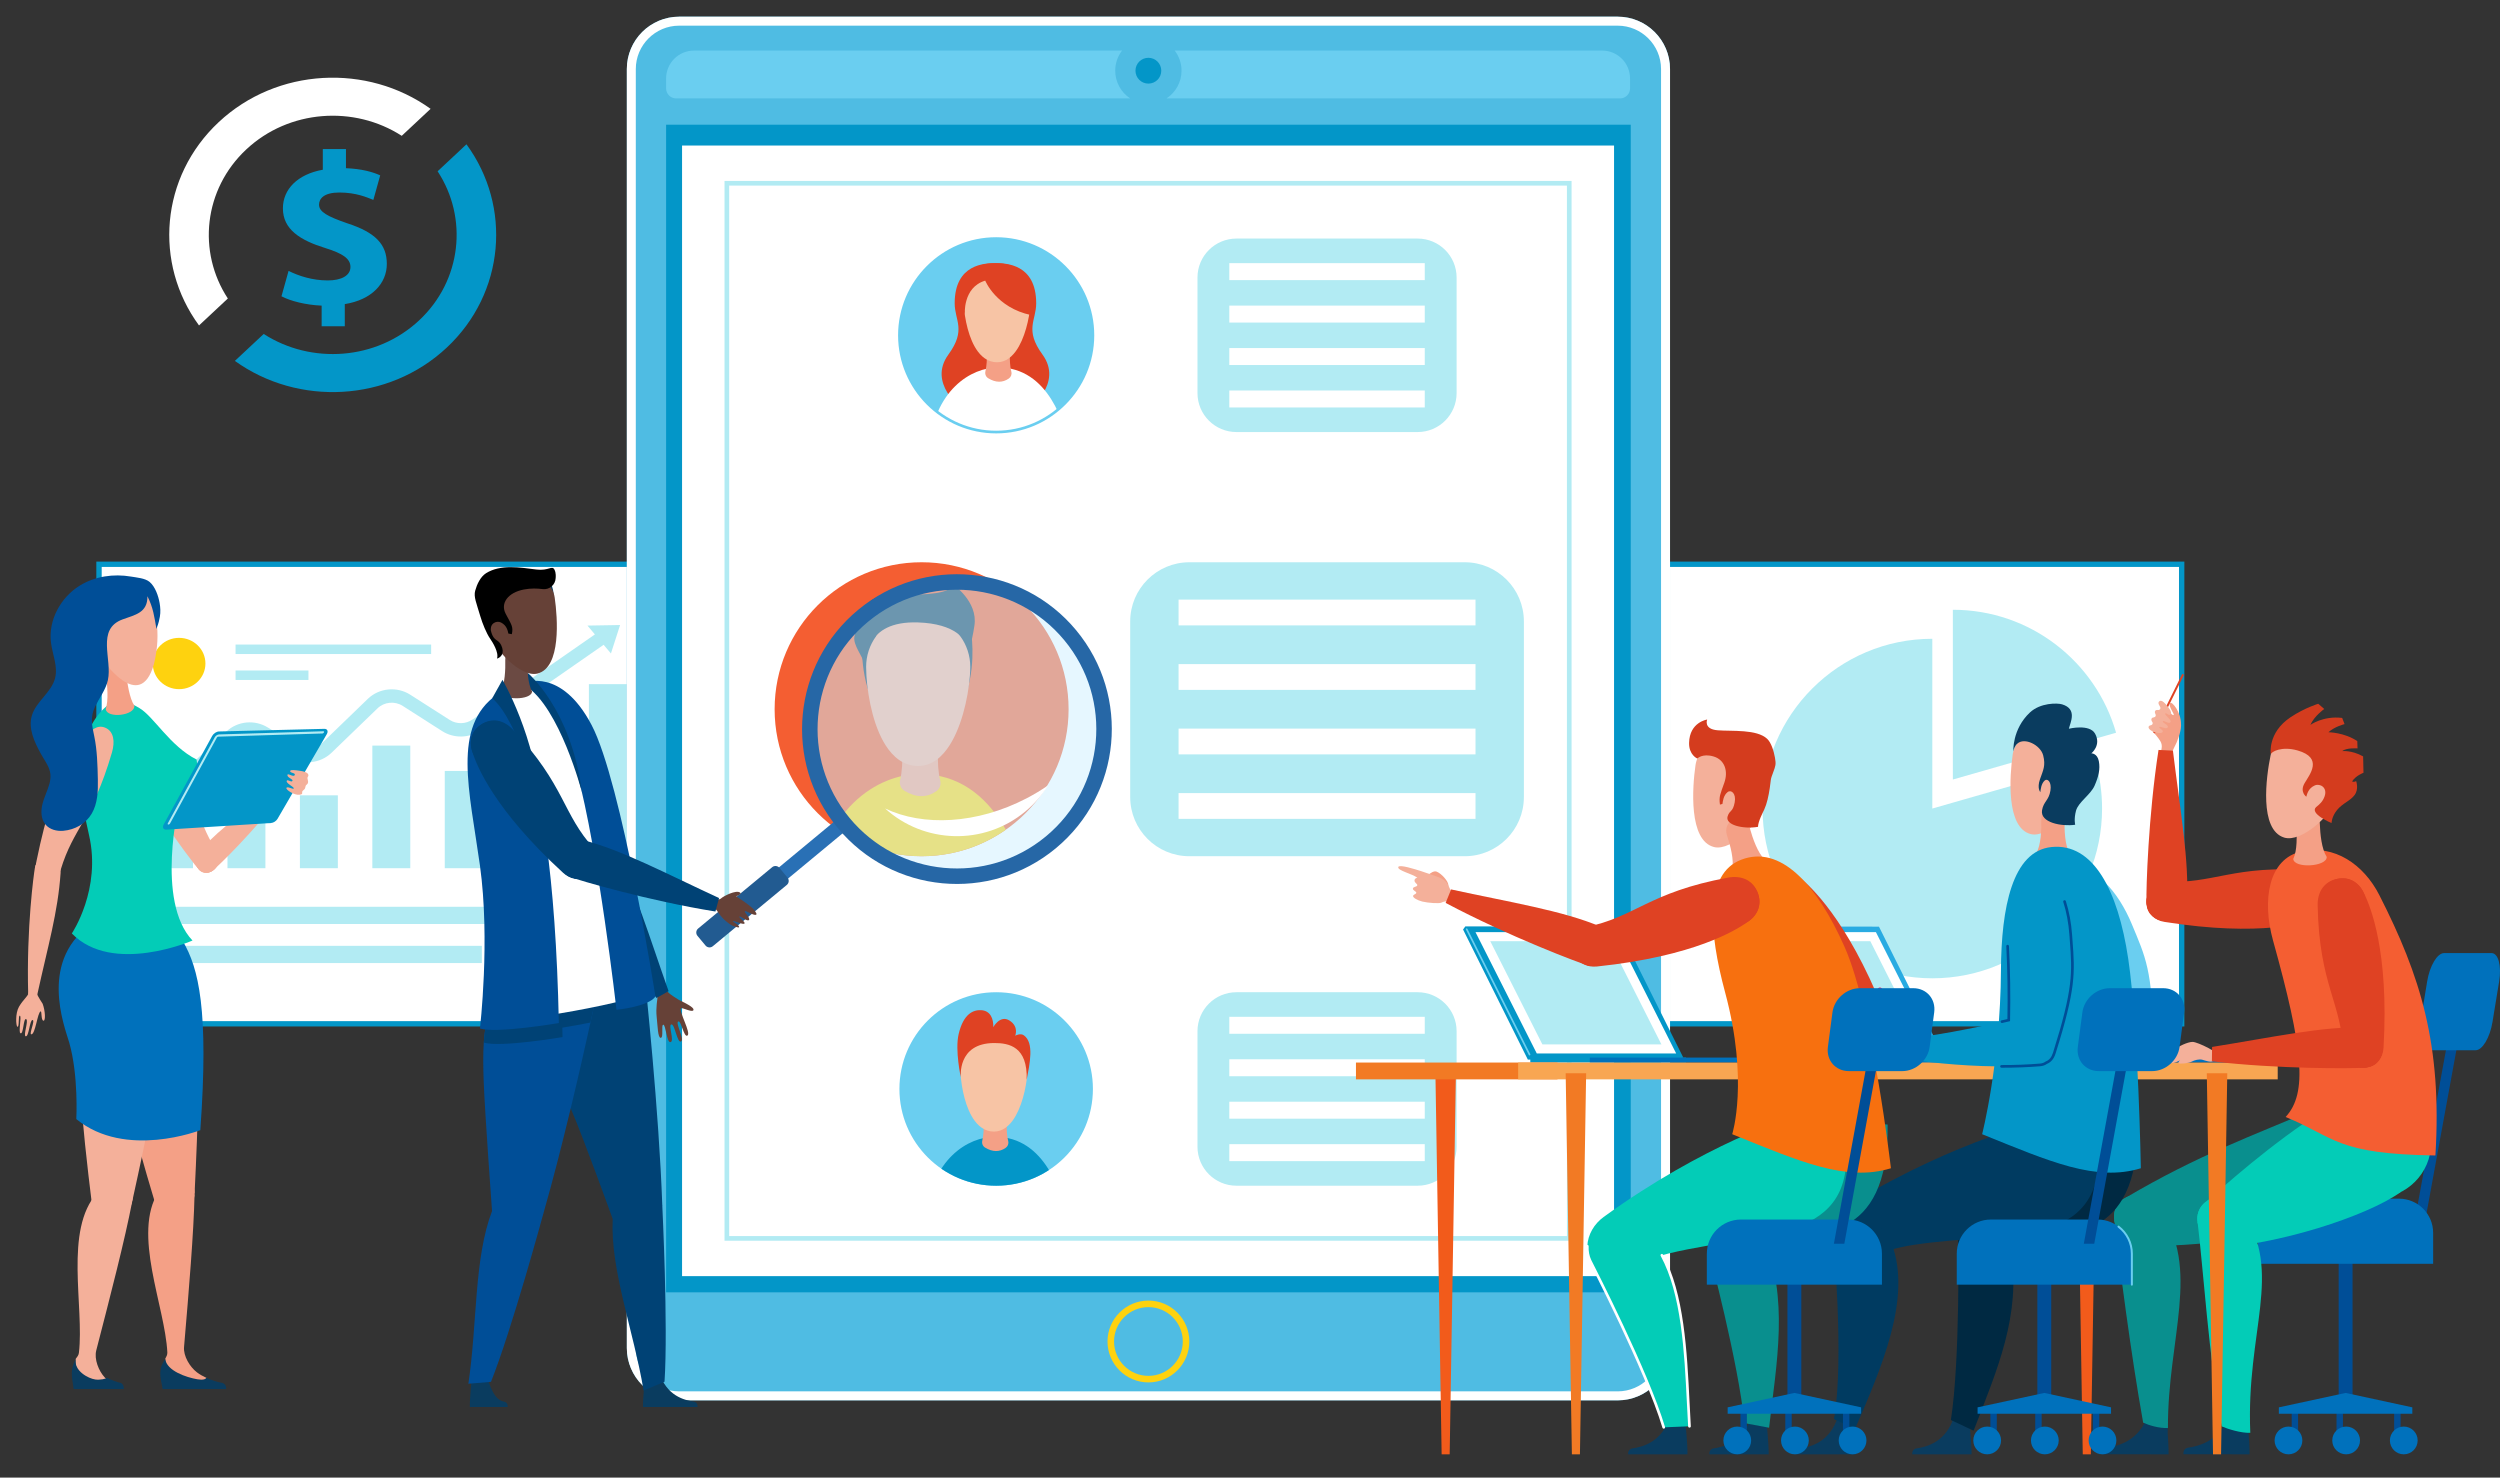 <?xml version="1.0" encoding="utf-8"?>
<!-- Generator: Adobe Illustrator 15.1.0, SVG Export Plug-In . SVG Version: 6.00 Build 0)  -->
<!DOCTYPE svg PUBLIC "-//W3C//DTD SVG 1.1//EN" "http://www.w3.org/Graphics/SVG/1.1/DTD/svg11.dtd">
<svg version="1.1" id="Layer_1" xmlns="http://www.w3.org/2000/svg" xmlns:xlink="http://www.w3.org/1999/xlink" x="0px" y="0px"
	 width="1290.956px" height="763px" viewBox="0 0 1290.956 763" enable-background="new 0 0 1290.956 763" xml:space="preserve">
<rect x="0" y="0" width="1290.956" height="763" fill="#333333" stroke="none"/>
<g>
	<g>
		<rect x="51.127" y="291.379" fill="#FFFFFF" width="1075.454" height="237.294"/>
		<path fill="#0396C8" d="M1127.969,530.061H49.739V289.992h1078.229V530.061z M52.515,527.285h1072.679V292.768H52.515V527.285z"/>
	</g>
	<g>
		<g>
			<rect x="80.063" y="430.425" fill="#B2EBF3" width="19.592" height="17.902"/>
			<rect x="117.465" y="401.629" fill="#B2EBF3" width="19.591" height="46.698"/>
			<rect x="154.866" y="410.692" fill="#B2EBF3" width="19.592" height="37.635"/>
			<rect x="192.269" y="385.013" fill="#B2EBF3" width="19.59" height="63.314"/>
			<rect x="229.669" y="398.104" fill="#B2EBF3" width="19.592" height="50.223"/>
			<rect x="267.071" y="375.949" fill="#B2EBF3" width="19.591" height="72.378"/>
			<rect x="304.095" y="353.282" fill="#B2EBF3" width="19.591" height="95.045"/>
		</g>
		<rect x="121.643" y="346.226" fill="#B2EBF3" width="37.64" height="4.896"/>
		<rect x="121.643" y="332.833" fill="#B2EBF3" width="100.989" height="4.896"/>
		<path fill="#B2EBF3" d="M320.208,322.752l-16.854,0.288l3.838,4.56l-63.196,43.94c-3.46,2.421-8.177,2.517-11.737,0.241
			l-20.43-13.059c-6.854-4.382-16.057-3.481-21.878,2.142l-23.692,22.884c-3.476,3.355-8.779,3.902-12.898,1.328l-14.967-9.357
			c-6.811-4.256-15.651-3.426-21.501,2.021L79.73,412.345l4.903,4.997l37.162-34.605c3.474-3.234,8.722-3.727,12.764-1.2
			l14.968,9.357c6.939,4.338,15.875,3.417,21.729-2.237l23.692-22.883c3.455-3.338,8.918-3.872,12.987-1.272l20.429,13.059
			c5.999,3.836,13.944,3.673,19.764-0.399l63.574-44.203l3.775,4.484L320.208,322.752z"/>
		<ellipse fill="#FED20F" cx="92.482" cy="342.625" rx="13.601" ry="13.249"/>
		<rect x="80.063" y="468.243" fill="#B2EBF3" width="243.622" height="8.889"/>
		<rect x="80.063" y="488.411" fill="#B2EBF3" width="168.748" height="8.889"/>
	</g>
	<g>
		<path fill="#B2EBF3" d="M1085.474,417.517c0,48.408-39.255,87.663-87.662,87.663c-48.408,0-87.663-39.255-87.663-87.663
			c0-48.407,39.255-87.663,87.663-87.663v87.663l84.278-24.177C1084.3,401.019,1085.474,409.137,1085.474,417.517z"/>
		<path fill="#B2EBF3" d="M1092.704,378.358l-84.279,24.177v-87.662C1048.435,314.873,1082.202,341.697,1092.704,378.358z"/>
	</g>
</g>
<g>
	<g>
		<g>
			<path fill="#4FBCE3" d="M835.325,723.113h-484.6c-14.935,0-27.042-12.107-27.042-27.042V35.662
				c0-14.936,12.107-27.043,27.042-27.043h484.6c14.936,0,27.043,12.107,27.043,27.043v660.409
				C862.368,711.006,850.261,723.113,835.325,723.113z"/>
			<path fill="#FFFFFF" d="M835.322,8.617H350.722c-14.934,0-27.039,12.105-27.039,27.051v660.404
				c0,14.933,12.105,27.039,27.039,27.039h484.601c14.933,0,27.051-12.106,27.051-27.039V35.668
				C862.373,20.723,850.255,8.617,835.322,8.617z M857.739,696.072c0,12.36-10.056,22.404-22.417,22.404H350.722
				c-12.35,0-22.405-10.044-22.405-22.404V35.668c0-12.361,10.056-22.417,22.405-22.417h484.601
				c12.361,0,22.417,10.056,22.417,22.417V696.072z"/>
			<path fill="#FED20F" d="M593.025,713.853c-11.649,0-21.127-9.478-21.127-21.127c0-11.648,9.478-21.127,21.127-21.127
				s21.128,9.479,21.128,21.127C614.153,704.375,604.675,713.853,593.025,713.853z M593.025,674.979
				c-9.785,0-17.746,7.962-17.746,17.746c0,9.785,7.961,17.747,17.746,17.747c9.786,0,17.747-7.962,17.747-17.747
				C610.772,682.941,602.812,674.979,593.025,674.979z"/>
			<g>
				<circle fill="#0396C8" cx="593" cy="36.508" r="6.665"/>
				<path fill="#6ACEF0" d="M841.726,40.533v5.121c0,2.85-2.317,5.166-5.167,5.166H602.38c4.658-3.059,7.739-8.329,7.739-14.318
					c0-3.904-1.321-7.507-3.533-10.392h220.716C835.272,26.11,841.726,32.562,841.726,40.533z"/>
				<path fill="#6ACEF0" d="M583.613,50.82h-234.47c-2.861,0-5.178-2.316-5.178-5.166v-5.121c0-7.971,6.452-14.423,14.423-14.423
					h221.03c-2.225,2.885-3.533,6.487-3.533,10.392C575.886,42.491,578.956,47.762,583.613,50.82z"/>
			</g>
		</g>
		<rect x="343.966" y="64.395" fill="#0396C8" width="498.12" height="602.944"/>
	</g>
	<g>
		<g>
			<rect x="350.866" y="73.804" fill="#FFFFFF" width="483.938" height="586.517"/>
			<path fill="#0396C8" d="M836.143,661.658H349.529V72.467h486.613V661.658z M352.204,658.982h481.263V75.141H352.204V658.982z"/>
		</g>
		<g>
			<rect x="375.336" y="94.648" fill="#FFFFFF" width="434.999" height="544.827"/>
			<path fill="#B2EBF3" d="M811.537,640.678H374.134V93.447h437.403V640.678z M376.538,638.273h432.595V95.852H376.538V638.273z"/>
		</g>
	</g>
	<path fill="#B2EBF3" d="M756.34,442.138H614.183c-16.883,0-30.569-13.687-30.569-30.569v-90.662
		c0-16.883,13.687-30.568,30.569-30.568H756.34c16.883,0,30.569,13.686,30.569,30.568v90.662
		C786.909,428.451,773.223,442.138,756.34,442.138z"/>
	<g>
		<rect x="608.592" y="309.625" fill="#FFFFFF" width="153.339" height="13.312"/>
		<rect x="608.592" y="342.93" fill="#FFFFFF" width="153.339" height="13.312"/>
		<rect x="608.592" y="376.234" fill="#FFFFFF" width="153.339" height="13.311"/>
		<rect x="608.592" y="409.539" fill="#FFFFFF" width="153.339" height="13.311"/>
	</g>
	<g>
		<defs>
			<circle id="SVGID_1_" cx="475.903" cy="366.238" r="75.9"/>
		</defs>
		<use xlink:href="#SVGID_1_"  overflow="visible" fill="#F45E32"/>
		<clipPath id="SVGID_2_">
			<use xlink:href="#SVGID_1_"  overflow="visible"/>
		</clipPath>
		<g clip-path="url(#SVGID_2_)">
			<path fill="#FED20F" d="M532.347,465.621H419.46c4.072-48.162,34.094-65.932,55.554-65.932
				C515.357,399.689,528.501,445.351,532.347,465.621z"/>
			<path fill="#F4A086" d="M485.55,403.237c-2.404-9.783-0.52-20.331-0.52-20.331H465.22c0,0,1.838,10.294-0.434,19.975
				c-0.5,2.129,0.411,4.345,2.281,5.477c6.039,3.653,11.493,3.62,16.414,0.219C485.202,407.386,486.049,405.271,485.55,403.237z"/>
			<path fill="#0A3C5F" d="M501.333,325.844c0,0,2.869,14.701-1.978,31.087s-4.571-29.471-4.571-29.471L501.333,325.844z"/>
			<path fill="#0A3C5F" d="M445.993,324.107c0,0-2.869,14.701,1.979,31.087c4.847,16.386,4.57-29.471,4.57-29.471L445.993,324.107z"
				/>
			<path fill="#F4B09A" d="M458.754,386.952c1.095,1.465,2.284,2.79,3.573,3.936c1.309,1.164,2.72,2.144,4.241,2.899
				c1.528,0.76,3.167,1.293,4.923,1.562c0.854,0.131,1.736,0.198,2.647,0.198c0.878,0,1.731-0.072,2.562-0.211
				c1.651-0.276,3.206-0.818,4.668-1.585c1.461-0.767,2.828-1.759,4.107-2.935c1.278-1.177,2.467-2.538,3.57-4.044
				c1.811-2.471,3.39-5.331,4.755-8.401c1.375-3.093,2.533-6.399,3.491-9.738c0.977-3.404,1.746-6.842,2.326-10.12
				c0.607-3.437,1.008-6.698,1.22-9.563c0.126-1.685,0.186-3.232,0.186-4.6c0-1.422-0.11-2.819-0.323-4.182
				c-0.449-2.875-1.354-5.6-2.638-8.096s-2.946-4.766-4.913-6.732c-1.393-1.393-2.937-2.633-4.605-3.693
				c-1.67-1.062-3.465-1.944-5.356-2.62c-1.892-0.677-3.882-1.146-5.943-1.384c-1.019-0.117-2.056-0.178-3.105-0.178
				c-1.058,0-2.101,0.062-3.127,0.181c-2.056,0.237-4.04,0.708-5.927,1.383c-1.894,0.677-3.688,1.56-5.358,2.622
				c-1.667,1.061-3.208,2.299-4.599,3.689c-1.971,1.971-3.638,4.248-4.923,6.752s-2.188,5.236-2.634,8.119
				c-0.209,1.35-0.316,2.731-0.316,4.139c0,1.385,0.049,2.957,0.157,4.668c0.182,2.881,0.526,6.158,1.073,9.609
				c0.522,3.295,1.228,6.749,2.148,10.166c0.904,3.352,2.016,6.669,3.365,9.766C455.339,381.633,456.914,384.491,458.754,386.952z"
				/>
			<path fill="#0A3C5F" d="M491.835,301.583c0.756,4.897-16.02,5.909-23.73,5.208c-2.061-0.189-4.287-0.26-6.494-0.123
				c-0.941,0.039-1.884,0.121-2.798,0.257c-3.165,0.424-6.104,1.291-8.269,2.802c-1.244,0.869-3.196,2.81-3.915,3.985
				c-3.142,5.14-4.712,11.104-5.43,15.054c-0.798,4.361,4.429,10.344,5.051,13.862c1.622-1.673-0.127-22.112,27.713-21.22
				c19.704,0.633,25.06,9.167,25.906,13.342c1.681-1.32,2.679-7.739,3.292-11.659C505.154,310.457,491.835,301.583,491.835,301.583z
				"/>
		</g>
	</g>
	<g>
		<path fill="#B2EBF3" d="M732.045,612.283h-93.567c-11.112,0-20.12-9.008-20.12-20.12V532.49c0-11.112,9.008-20.12,20.12-20.12
			h93.567c11.111,0,20.12,9.008,20.12,20.12v59.673C752.165,603.275,743.156,612.283,732.045,612.283z"/>
		<g>
			<rect x="634.798" y="525.065" fill="#FFFFFF" width="100.926" height="8.761"/>
			<rect x="634.798" y="546.985" fill="#FFFFFF" width="100.926" height="8.762"/>
			<rect x="634.798" y="568.906" fill="#FFFFFF" width="100.926" height="8.761"/>
			<rect x="634.798" y="590.827" fill="#FFFFFF" width="100.926" height="8.761"/>
		</g>
	</g>
	<g>
		<defs>
			<circle id="SVGID_3_" cx="514.403" cy="562.326" r="49.957"/>
		</defs>
		<use xlink:href="#SVGID_3_"  overflow="visible" fill="#6ACEF0"/>
		<clipPath id="SVGID_4_">
			<use xlink:href="#SVGID_3_"  overflow="visible"/>
		</clipPath>
		<g clip-path="url(#SVGID_4_)">
			<path fill="#0396C8" d="M550.858,629.593h-72.911c2.629-31.107,22.02-42.585,35.881-42.585
				C539.886,587.008,548.374,616.5,550.858,629.593z"/>
			<path fill="#F4A086" d="M520.633,589.3c-1.552-6.319-0.335-13.132-0.335-13.132h-12.795c0,0,1.188,6.648-0.281,12.901
				c-0.322,1.375,0.266,2.806,1.475,3.537c3.9,2.36,7.423,2.338,10.601,0.141C520.409,591.979,520.956,590.612,520.633,589.3z"/>
			<path fill="#F7C4A5" d="M503.326,578.781c0.707,0.946,1.476,1.802,2.308,2.542c0.846,0.751,1.757,1.384,2.74,1.872
				c0.986,0.491,2.045,0.836,3.179,1.009c0.552,0.084,1.122,0.128,1.71,0.128c0.568,0,1.119-0.047,1.654-0.136
				c1.066-0.179,2.071-0.528,3.016-1.024c0.943-0.495,1.826-1.136,2.652-1.896s1.594-1.639,2.307-2.611
				c1.169-1.597,2.189-3.443,3.07-5.427c0.889-1.997,1.637-4.133,2.256-6.29c0.631-2.198,1.127-4.418,1.502-6.536
				c0.393-2.219,0.65-4.326,0.788-6.177c0.081-1.088,0.12-2.088,0.12-2.971c0-0.919-0.072-1.821-0.209-2.701
				c-0.29-1.857-0.875-3.616-1.703-5.229c-0.83-1.613-1.904-3.079-3.174-4.349c-0.899-0.899-1.896-1.7-2.975-2.386
				s-2.238-1.256-3.46-1.692s-2.507-0.74-3.839-0.894c-0.658-0.075-1.327-0.114-2.006-0.114c-0.683,0-1.357,0.039-2.02,0.116
				c-1.327,0.153-2.609,0.457-3.828,0.893c-1.223,0.438-2.383,1.008-3.461,1.694c-1.076,0.685-2.072,1.484-2.97,2.383
				c-1.273,1.273-2.35,2.743-3.18,4.36c-0.83,1.618-1.413,3.383-1.702,5.245c-0.135,0.871-0.204,1.764-0.204,2.673
				c0,0.895,0.032,1.909,0.103,3.015c0.117,1.861,0.34,3.978,0.693,6.207c0.337,2.128,0.793,4.358,1.387,6.565
				c0.584,2.165,1.303,4.308,2.174,6.308C501.12,575.346,502.138,577.191,503.326,578.781z"/>
			<path fill="#DF4223" d="M530.155,557.603c1.592-8.434,3.969-19.005-1.406-22.955c-1.845-1.356-4.53,0.188-4.53,0.188
				s2.055-4.622-2.863-7.809c-4.927-3.18-8.448,3.391-8.448,3.391c0.16-4.267-1.409-8.534-6.32-8.784
				c-3.971-0.203-9.121,1.833-11.572,12.396c-1.951,8.405,1.158,22.389,1.158,22.389s-2.158-17.811,17.307-17.811
				C521.097,538.606,530.714,540.474,530.155,557.603z"/>
		</g>
	</g>
	<g>
		<path fill="#B2EBF3" d="M732.045,223.104h-93.567c-11.112,0-20.12-9.008-20.12-20.119v-59.674c0-11.111,9.008-20.119,20.12-20.119
			h93.567c11.111,0,20.12,9.008,20.12,20.119v59.674C752.165,214.096,743.156,223.104,732.045,223.104z"/>
		<g>
			<rect x="634.798" y="135.887" fill="#FFFFFF" width="100.926" height="8.76"/>
			<rect x="634.798" y="157.807" fill="#FFFFFF" width="100.926" height="8.762"/>
			<rect x="634.798" y="179.727" fill="#FFFFFF" width="100.926" height="8.762"/>
			<rect x="634.798" y="201.648" fill="#FFFFFF" width="100.926" height="8.76"/>
		</g>
	</g>
	<g>
		<defs>
			<circle id="SVGID_5_" cx="514.403" cy="173.147" r="49.957"/>
		</defs>
		<use xlink:href="#SVGID_5_"  overflow="visible" fill="#6ACEF0"/>
		<clipPath id="SVGID_6_">
			<use xlink:href="#SVGID_5_"  overflow="visible"/>
		</clipPath>
		<g clip-path="url(#SVGID_6_)">
			<path fill="#DF4223" d="M496.681,211.027c0,0-17.794-13.074-6.938-27.951c9.367-12.836,3.237-17.52,3.237-26.452
				c0-20.438,15.742-20.729,21.047-20.729c5.306,0,21.047,0.29,21.047,20.729c0,8.933-6.129,13.616,3.238,26.452
				c10.855,14.877-6.938,27.951-6.938,27.951H496.681z"/>
			<path fill="#FFFFFF" d="M552.478,232.32h-72.912c2.63-31.107,22.021-42.586,35.882-42.586
				C541.505,189.734,549.993,219.228,552.478,232.32z"/>
			<path fill="#F4A086" d="M522.252,192.027c-1.552-6.319-0.335-13.132-0.335-13.132h-12.795c0,0,1.187,6.648-0.281,12.901
				c-0.322,1.375,0.266,2.806,1.474,3.537c3.9,2.359,7.423,2.338,10.602,0.141C522.028,194.706,522.574,193.34,522.252,192.027z"/>
			<path fill="#F7C4A5" d="M504.944,181.508c0.708,0.947,1.476,1.803,2.309,2.543c0.845,0.752,1.757,1.385,2.739,1.873
				c0.987,0.49,2.046,0.834,3.18,1.008c0.552,0.084,1.122,0.128,1.71,0.128c0.567,0,1.119-0.046,1.654-0.136
				c1.066-0.179,2.07-0.529,3.015-1.023c0.944-0.496,1.827-1.137,2.653-1.896s1.594-1.639,2.307-2.611
				c1.169-1.596,2.189-3.443,3.07-5.427c0.889-1.997,1.637-4.133,2.256-6.29c0.631-2.198,1.127-4.418,1.502-6.536
				c0.393-2.22,0.65-4.325,0.788-6.177c0.081-1.088,0.12-2.088,0.12-2.971c0-0.919-0.072-1.821-0.209-2.701
				c-0.291-1.857-0.875-3.616-1.704-5.229c-0.829-1.613-1.903-3.078-3.173-4.349c-0.9-0.899-1.897-1.7-2.976-2.386
				s-2.237-1.256-3.459-1.692s-2.508-0.74-3.839-0.894c-0.658-0.076-1.327-0.114-2.006-0.114c-0.684,0-1.357,0.04-2.02,0.116
				c-1.328,0.154-2.609,0.457-3.828,0.893c-1.223,0.438-2.383,1.008-3.461,1.694c-1.076,0.685-2.072,1.485-2.97,2.383
				c-1.273,1.273-2.35,2.743-3.18,4.36c-0.831,1.617-1.414,3.383-1.702,5.245c-0.135,0.871-0.204,1.765-0.204,2.673
				c0,0.895,0.032,1.91,0.103,3.016c0.117,1.86,0.34,3.977,0.693,6.205c0.336,2.129,0.792,4.359,1.387,6.566
				c0.584,2.166,1.303,4.308,2.174,6.309C502.739,178.073,503.757,179.919,504.944,181.508z"/>
			<path fill="#DF4223" d="M508.754,144.916c0,0,5.62,13.992,23.775,17.809c0,0,6.013-26.829-18.503-26.829
				s-15.811,26.689-15.811,26.689S497.005,148.385,508.754,144.916z"/>
		</g>
	</g>
	<g>
		<path fill="#6ACEF0" d="M514.403,223.798c-27.93,0-50.65-22.722-50.65-50.65s22.721-50.65,50.65-50.65
			c27.928,0,50.65,22.722,50.65,50.65S542.331,223.798,514.403,223.798z M514.403,123.885c-27.164,0-49.264,22.1-49.264,49.263
			s22.1,49.263,49.264,49.263c27.163,0,49.262-22.1,49.262-49.263S541.566,123.885,514.403,123.885z"/>
	</g>
</g>
<path fill="#0396C8" d="M240.869,74.515c23.494,32.054,19.958,76.808-10.187,105.004s-76.746,30.339-109.395,6.849l14.882-13.92
	c24.581,15.851,58.237,13.59,80.267-7.016c22.045-20.619,25.328-52.912,9.536-76.983L240.869,74.515z"/>
<path fill="#FFFFFF" d="M222.349,56.202l-14.896,13.934c-24.581-15.851-58.237-13.591-80.282,7.028
	c-22.029,20.606-25.313,52.899-9.521,76.971l-14.881,13.92c-23.51-32.04-19.987-76.781,10.156-104.977
	C143.069,34.882,189.687,32.726,222.349,56.202z"/>
<path fill="#0396C8" d="M166.087,168.468v-10.65c-8.172-0.336-16.1-2.354-20.733-4.82l3.659-13.118
	c5.122,2.58,12.317,4.934,20.245,4.934c6.951,0,11.708-2.466,11.708-6.951c0-4.26-3.902-6.95-12.928-9.753
	c-13.05-4.036-21.953-9.642-21.953-20.517c0-9.865,7.562-17.602,20.611-19.956v-10.65h11.952v9.866
	c8.171,0.336,13.659,1.906,17.683,3.699l-3.535,12.668c-3.172-1.232-8.781-3.811-17.562-3.811c-7.928,0-10.488,3.139-10.488,6.277
	c0,3.7,4.268,6.054,14.635,9.642c14.513,4.709,20.367,10.875,20.367,20.965c0,9.978-7.684,18.498-21.709,20.741v11.435H166.087z"/>
<g>
	<g>
		<path fill="#0071BC" d="M801.857,513.563c1.523,3.896,5.429,6.851,8.723,6.599c3.294-0.251,4.729-3.613,3.206-7.509
			s-5.429-6.85-8.723-6.599C801.77,506.307,800.334,509.668,801.857,513.563z"/>
		<polygon fill="#0396C8" points="835.47,478.503 756.676,478.372 755.497,479.981 788.95,547.147 867.744,547.278 869.124,545.916 
					"/>
		<rect x="790.224" y="546.116" fill="#0396C8" width="80.396" height="2.565"/>
		<polygon fill="#FFFFFF" points="833.907,481.341 761.921,481.341 793.562,543.986 865.548,543.986 		"/>
		<polygon fill="#B2EBF3" points="796.45,539.292 769.553,486.035 831.019,486.035 857.916,539.292 		"/>
		<g>
			<path fill="#6ACEF0" d="M789.834,545.014c-0.161,0-0.316-0.089-0.394-0.243l-32.472-64.748c-0.108-0.217-0.021-0.481,0.196-0.591
				c0.218-0.107,0.482-0.022,0.591,0.196l32.472,64.748c0.108,0.217,0.021,0.481-0.196,0.591
				C789.968,544.998,789.9,545.014,789.834,545.014z"/>
		</g>
		<rect x="820.937" y="546.116" fill="#0071BC" width="80.846" height="2.565"/>
	</g>
	<g>
		<path fill="#0071BC" d="M936.642,513.563c1.523,3.896,5.429,6.851,8.723,6.599c3.294-0.251,4.729-3.613,3.206-7.509
			s-5.428-6.85-8.722-6.599C936.555,506.307,935.119,509.668,936.642,513.563z"/>
		<polygon fill="#29ABE2" points="970.255,478.503 891.46,478.372 890.281,479.981 923.734,547.147 1002.528,547.278 
			1003.908,545.916 		"/>
		<rect x="925.009" y="546.116" fill="#6ACEF0" width="80.396" height="2.565"/>
		<polygon fill="#FFFFFF" points="968.691,481.341 896.705,481.341 928.346,543.986 1000.332,543.986 		"/>
		<polygon fill="#B2EBF3" points="931.234,539.292 904.337,486.035 965.804,486.035 992.7,539.292 		"/>
		<g>
			<path fill="#6ACEF0" d="M924.618,545.014c-0.161,0-0.316-0.089-0.394-0.243l-32.472-64.748c-0.108-0.217-0.021-0.481,0.196-0.591
				c0.217-0.107,0.482-0.022,0.591,0.196l32.472,64.748c0.108,0.217,0.021,0.481-0.196,0.591
				C924.752,544.998,924.685,545.014,924.618,545.014z"/>
		</g>
		<rect x="955.722" y="546.116" fill="#0071BC" width="80.845" height="2.565"/>
	</g>
	<g>
		<g>
			<rect x="1074.907" y="545.648" fill="#0071BC" width="95.586" height="3.033"/>
		</g>
		<g>
			
				<rect x="1017.13" y="497.643" transform="matrix(-0.221 -0.975 0.975 -0.221 812.896 1647.944)" fill="#0071BC" width="95.585" height="3.034"/>
		</g>
	</g>
	<g>
		<polygon fill="#F25B1B" points="1079.657,750.987 1075.501,750.987 1072.291,554.206 1082.867,554.206 		"/>
		<polygon fill="#F25B1B" points="748.589,750.987 744.434,750.987 741.224,554.206 751.8,554.206 		"/>
		<rect x="700.193" y="548.682" fill="#F27A24" width="104.061" height="8.682"/>
		<rect x="783.949" y="548.682" fill="#F8A652" width="392.22" height="8.682"/>
	</g>
</g>
<g>
	<g>
		<rect x="1207.64" y="629.167" fill="#004E97" width="7.167" height="92.876"/>
		<polygon fill="#004E97" points="1246.724,631.474 1252.108,631.474 1271.074,527.841 1265.688,527.841 		"/>
		<rect x="1236.309" y="727.556" fill="#004E97" width="3.308" height="14.61"/>
		<circle fill="#0071BC" cx="1241.271" cy="743.82" r="7.167"/>
		<rect x="1206.536" y="727.556" fill="#004E97" width="3.309" height="14.61"/>
		<circle fill="#0071BC" cx="1211.499" cy="743.82" r="7.167"/>
		<rect x="1183.381" y="727.556" fill="#004E97" width="3.308" height="14.61"/>
		<circle fill="#0071BC" cx="1181.727" cy="743.82" r="7.167"/>
		<polygon fill="#0071BC" points="1176.765,726.729 1211.223,719.286 1245.682,726.729 1245.682,730.037 1176.765,730.037 		"/>
		<path fill="#0071BC" d="M1183.656,618.966h55.134c9.743,0,17.643,7.898,17.643,17.643v15.988h-90.419v-15.988
			C1166.014,626.864,1173.913,618.966,1183.656,618.966z"/>
		<path fill="#0071BC" d="M1253.829,542.33h24.545c3.485,0,7.384-6.541,8.707-14.61l3.434-20.95
			c1.323-8.069-0.431-14.61-3.917-14.61h-24.545c-3.486,0-7.385,6.541-8.708,14.61l-3.434,20.95
			C1248.589,535.789,1250.343,542.33,1253.829,542.33z"/>
	</g>
	<g>
		<g>
			<path fill="#0A3C5F" d="M1119.814,750.987l-34.124-0.047l0.001-0.656c0.002-1.353,0.97-2.511,2.283-2.712
				c5.005-0.756,13.574-2.686,19.016-11.911c0.174-0.3,0.357-0.618,0.522-0.937c1.171-1.679,3.114-2.787,5.316-2.784
				c3.216,0.005,5.879,2.375,6.338,5.466c0.02,0.339,0.048,0.696,0.076,1.053C1119.556,742.758,1119.896,748.235,1119.814,750.987z"
				/>
			<path fill="#0A3C5F" d="M1119.243,738.373v0.086c-0.054,3.517-2.916,6.333-6.432,6.328c-3.555-0.005-6.43-2.878-6.424-6.433
				c0.001-0.956,0.215-1.873,0.603-2.693c0.174-0.3,0.357-0.618,0.522-0.937c1.171-1.679,3.114-2.787,5.316-2.784
				c3.216,0.005,5.879,2.375,6.338,5.466C1119.215,737.726,1119.243,738.044,1119.243,738.373z"/>
		</g>
		<g>
			<path fill="#0A3C5F" d="M1161.619,750.987l-34.125-0.047l0.001-0.656c0.002-1.353,0.97-2.511,2.283-2.712
				c5.005-0.756,13.574-2.686,19.016-11.911c0.174-0.3,0.358-0.618,0.522-0.937c1.171-1.679,3.114-2.787,5.316-2.784
				c3.216,0.005,5.879,2.375,6.338,5.466c0.02,0.339,0.048,0.696,0.076,1.053C1161.359,742.758,1161.7,748.235,1161.619,750.987z"/>
			<path fill="#0A3C5F" d="M1161.047,738.373v0.086c-0.053,3.517-2.916,6.333-6.432,6.328c-3.555-0.005-6.429-2.878-6.424-6.433
				c0.001-0.956,0.215-1.873,0.603-2.693c0.174-0.3,0.358-0.618,0.522-0.937c1.171-1.679,3.114-2.787,5.316-2.784
				c3.216,0.005,5.879,2.375,6.338,5.466C1161.019,737.726,1161.048,738.044,1161.047,738.373z"/>
		</g>
		<g>
			<circle fill="#098F8E" cx="1102.467" cy="628.17" r="10.831"/>
			<path fill="#098F8E" d="M1106.687,734.633c3.143,1.398,7.974,2.92,12.795,2.784c-0.188-46.616,17.252-82.434-4.236-112.72
				l-23.474,5.177C1094.519,653.746,1100.312,699.031,1106.687,734.633z"/>
		</g>
		<g>
			<circle fill="#098F8E" cx="1102.467" cy="628.17" r="10.83"/>
			<circle fill="#098F8E" cx="1207.725" cy="598.551" r="28.629"/>
			<path fill="#098F8E" d="M1197.54,571.795c-35.08,14.971-62.343,24.582-99.621,46.545l-0.342,24.503
				c33.252,3.018,99.974-7.168,119.278-17.158L1197.54,571.795z"/>
		</g>
		<g>
			<circle fill="#03CCB7" cx="1145.48" cy="629.33" r="10.83"/>
			<circle fill="#03CCB7" cx="1226.797" cy="590.018" r="28.629"/>
			<path fill="#03CCB7" d="M1212.977,564.945c-32.647,19.72-54.337,38.548-73.373,55.285l3.082,24.311
				c33.349-1.653,79.218-16.343,96.939-28.93L1212.977,564.945z"/>
		</g>
		<g>
			<circle fill="#03CCB7" cx="1145.48" cy="629.33" r="10.83"/>
			<path fill="#03CCB7" d="M1147.21,736.545c3.153,1.375,9.985,3.517,14.806,3.344c-2.259-52.897,17.114-82.378-3.784-114.128
				l-23.434,5.354C1137.726,654.965,1140.567,700.992,1147.21,736.545z"/>
		</g>
		<g>
			<circle fill="#DF4223" cx="1194.923" cy="462.335" r="11.994"/>
			<circle fill="#DF4223" cx="1118.448" cy="465.601" r="10.029"/>
			<path fill="#DF4223" d="M1197.16,474.312c6.117-2.116,10.102-6.019,9.739-12.633c-0.431-7.857-6.074-11.615-12.677-12.145
				c-41.321-3.313-51.083,7.357-76.945,5.597c-4.79-0.326-9.189,4.693-8.785,12.074c0.265,4.833,4.492,8.098,9.233,8.853
				C1167.47,483.979,1191.274,476.348,1197.16,474.312z"/>
		</g>
		<path fill="#F4A086" d="M1118.029,363.891c1.894,2.92,3.282,5.445,4.283,5.381c1.075-0.07-3.017-4.719-1.65-6.234
			c0.909-1.01,5.663,4.775,5.577,10.988c-0.005,0.371,0.441,2.679-2.225,9.272c-0.532,1.316-2.541,4.859-2.667,6.27
			c-2.496,0.124-3.097-0.356-5.591-0.494c0.158-0.918,0.316-1.835,0.48-2.762c0.215-1.223-0.007-2.485-0.652-3.544
			c-1.495-2.451-2.255-2.922-4.308-5.615c-0.285-0.373,2.853-6.91,4.169-9.019L1118.029,363.891z"/>
		
			<rect x="1119.493" y="346.287" transform="matrix(0.896 0.444 -0.444 0.896 277.558 -459.365)" fill="#DF4223" width="1.041" height="33.825"/>
		<path fill="#F4B09A" d="M1113.108,378.268c1.891,0.521,3.634,0.295,3.728-0.53c0.109-0.956-2.188-1.716-1.801-2.29
			c0.467-0.693,3.515,1.439,4.302,0.202c0.81-1.273-2.896-2.392-2.451-3.158c0.473-0.813,2.988,1.651,3.887,0.427
			c0.866-1.182-3.213-3.674-2.666-4.434c0.523-0.726,1.533,1.195,2.565,0.562c0.813-0.498,0.5-1.892-0.878-3.672
			c-1.594-2.061-3.603-4.395-4.822-3.199c-0.986,0.967,0.249,2.148,0.574,3.053c0.271,0.753-0.33,1.521-1.122,1.402
			c-0.656-0.098-1.188,0.014-1.479,0.387c-0.339,0.434-0.255,1.104,0.131,1.844c0.361,0.693-0.08,1.489-0.858,1.555
			c-0.531,0.045-0.944,0.239-1.156,0.602c-0.294,0.503-0.118,1.182,0.374,1.872c0.451,0.634,0.018,1.479-0.75,1.606
			c-0.603,0.1-1.035,0.348-1.173,0.753C1109.164,376.273,1110.923,377.666,1113.108,378.268z"/>
		<g>
			<circle fill="#DF4223" cx="1118.448" cy="465.601" r="10.028"/>
			<path fill="#DF4223" d="M1110.324,471.467c-0.048-0.076-0.096-0.127-0.131-0.189c-0.91-1.401-1.528-3.077-1.743-4.989
				c-0.02-0.149-0.037-0.396-0.04-0.706c-0.242-6.354,0.947-44.326,6.212-78.329l0.655,0.032l0.123,0.004l5.745,0.284l0.11,0.016
				l0.804,0.036c3.636,30.112,8.6,57.629,7.16,78.396c-0.498,7.074-4.457,9.145-9.814,9.554c-0.074,0.022-0.174,0.02-0.261,0.028
				c-0.037,0.012-0.087,0.01-0.123-0.003c-0.248,0.017-0.496,0.034-0.755,0.015c-0.051,0.022-0.125,0.021-0.198-0.007
				c-0.161,0.008-0.321-0.009-0.481-0.026c-0.111,0.009-0.211,0.006-0.284-0.021
				C1114.392,475.275,1111.924,473.804,1110.324,471.467z"/>
		</g>
		<g>
			<path fill="#F45E32" d="M1188.354,439.709c17.01-3.755,32.202,6.602,40.306,22.535c21.206,41.693,32.446,77.064,28.947,134.428
				c-51.435-0.778-51.262-9.139-77.352-19.884c11.438-12.303,9.061-35.154-6.5-91.124
				C1167.918,464.567,1171.479,443.438,1188.354,439.709z"/>
		</g>
		<g>
			<circle fill="#DF4223" cx="1209.461" cy="465.554" r="11.994"/>
			<circle fill="#DF4223" cx="1220.338" cy="541.322" r="10.028"/>
			<path fill="#DF4223" d="M1221.155,462.134c-2.716-5.876-6.997-9.451-13.542-8.431c-7.774,1.212-10.951,7.202-10.819,13.825
				c0.825,41.445,12.417,50.094,13.245,76.003c0.153,4.798,5.587,8.675,12.89,7.537c4.783-0.746,7.609-5.278,7.888-10.07
				C1233.734,490.711,1223.768,467.786,1221.155,462.134z"/>
		</g>
		<path fill="#F4B09A" d="M1115.89,548.409c0.927,0.838,3.86-0.104,4.565-0.368c0,0-0.312,0.84,0.976,0.956s4.297-1.459,4.297-1.459
			s-1.149,0.848-0.758,1.424c0.392,0.575,5.086,0.142,6.686-0.711c1.601-0.853,3.976-1.456,5.59-1.021
			c1.613,0.434,4.263,1.565,5.605,0.651c1.342-0.914,3.932,0.604,3.908-1.713s-11.988-8.182-14.562-8.155
			c-2.574,0.025-7.194,2.324-9.299,3.762C1120.793,543.211,1115.046,547.646,1115.89,548.409z"/>
		<g>
			<circle fill="#DF4223" cx="1220.338" cy="541.322" r="10.029"/>
			<path fill="#DF4223" d="M1226.503,549.222c-0.074,0.051-0.123,0.101-0.185,0.138c-1.366,0.962-3.019,1.642-4.921,1.928
				c-0.147,0.025-0.395,0.053-0.704,0.066c-6.341,0.479-44.331,0.704-78.505-3.292l0.007-0.655l-0.001-0.124l0.07-5.751l0.012-0.111
				l0.006-0.804c29.956-4.755,57.27-10.739,78.075-10.073c7.089,0.232,9.306,4.112,9.913,9.451c0.025,0.073,0.025,0.173,0.039,0.259
				c0.012,0.037,0.013,0.087,0,0.124c0.027,0.247,0.054,0.494,0.043,0.754c0.025,0.049,0.025,0.123,0.002,0.198
				c0.013,0.16,0.002,0.321-0.01,0.482c0.014,0.11,0.015,0.21-0.01,0.284C1230.158,545.016,1228.778,547.536,1226.503,549.222z"/>
		</g>
		<g>
			<g>
				<path fill="#F4A086" d="M1201.476,442.497c-2.6-4.025-3.376-11.658-3.583-17.313c-0.135-3.68-3.058-6.566-6.527-6.355l0,0
					c-3.47,0.21-6.022,3.43-5.711,7.098c0.479,5.64,0.632,13.311-1.461,17.621C1184.641,448.606,1201.644,447.573,1201.476,442.497z
					"/>
			</g>
			<g>
				<path fill="#F4B09A" d="M1172.476,390.099c-2.272,11.003-5.974,38.346,6.995,42.401c8.892,2.78,24.781-11.639,26.856-20.363
					c2.104-8.844,10.132-21.769-10.836-28.8C1178.625,377.681,1173.724,384.056,1172.476,390.099z"/>
				<path fill="#D43C1E" d="M1214.568,403.505c1.972-3.038,5.896-4.459,5.896-4.459l-0.187-8.45
					c-5.885-3.294-10.795-2.729-10.795-2.729c2.117-1.84,7.908-1.407,7.908-1.407l-0.131-3.756
					c-6.671-4.527-14.894-4.582-14.894-4.582c3.108-2.889,8.319-4.207,8.319-4.207l-1.224-3.191
					c-9.919-1.184-16.418,3.617-16.418,3.617c1.976-4.6,7.154-8.238,7.154-8.238l-3.101-2.686c0,0-7.01,2.098-14.246,6.925
					c-12.1,8.07-10.246,19.18-10.246,19.18c0.14-1.242,5.525-4.38,13.842-1.991c13.347,3.834,6.274,12.362,3.626,16.855
					c-2.696,4.574,0.864,7.038,0.864,7.038c0.381-1.234,0.951-4.341,4.396-5.845c2.648-1.156,6.673,1.033,5.063,5.637
					c-0.973,2.782-2.653,4.158-4.394,5.554c-3.632,3.39,7.975,8.264,7.975,8.264s-0.019-3.223,2.824-6.734
					c2.842-3.513,6.806-4.677,9.097-7.782c2.291-3.104,0.773-7.179,0.773-7.179C1215.459,404.091,1214.568,403.505,1214.568,403.505
					z"/>
			</g>
		</g>
	</g>
</g>
<g>
	<g>
		<path fill="#0A3C5F" d="M1016.975,734.198c0,0,1.231,12.371,1.108,16.789h-30.624V750.4c0-1.219,0.865-2.259,2.042-2.439
			c5.396-0.826,15.399-3.159,19.589-16.54L1016.975,734.198z"/>
		<g>
			<path fill="#002942" d="M1072.796,578.057c0,0-34.182,27.382-59.802,50.064c-2.879,11.195-2.932,21.1,3.165,28.197
				c0,0,25.23-16.021,34.288-17.629c13.8-2.452,54.197,4.725,53.347-57.986L1072.796,578.057z"/>
			<path fill="#002942" d="M1011.204,638.554c0,0,1.054,64.012-3.812,94.727l11.742,5.509c12.111-31.53,24.644-59.436,19.264-93.107
				C1035.39,630.832,1022.603,634.188,1011.204,638.554z"/>
		</g>
		<path fill="#0A3C5F" d="M957.008,734.198c0,0,1.231,12.371,1.108,16.789h-30.624V750.4c0-1.219,0.865-2.259,2.042-2.439
			c5.396-0.826,15.4-3.159,19.589-16.54L957.008,734.198z"/>
		<g>
			<path fill="#003B61" d="M1056.872,578.057c0,0-45.658,10.027-100.474,43.14c-5.167,3.121-8.905,8.327-9.683,14.313
				c-0.88,6.778,1.93,12.758,10.507,17.488c0,0,12.22-7.337,31.147-10.201c52.588-7.957,101.533,4.328,95.428-59.381
				L1056.872,578.057z"/>
			<path fill="#003B61" d="M946.568,638.304c0,0,5.952,63.779,0.471,94.493l10.824,5.163c13.646-31.53,29.47-67.589,19.039-95.61
				C973.513,627.5,959.412,633.938,946.568,638.304z"/>
		</g>
		<g>
			<path fill="#F4B09A" d="M1039.33,389.591c-1.577,10.913-3.592,37.919,9.353,41.127c8.875,2.199,23.592-12.863,25.11-21.532
				c1.54-8.788,8.643-21.923-12.313-27.576C1044.623,377.062,1040.196,383.598,1039.33,389.591z"/>
			<g>
				<path fill="#F4A086" d="M1068.591,440.377c-2.308-4.099-2.614-11.622-2.48-17.175c0.087-3.612-2.604-6.614-6.017-6.614l0,0
					c-3.411,0-6.104,3.002-6.017,6.614c0.134,5.553-0.173,13.076-2.479,17.175C1051.734,445.36,1068.453,445.36,1068.591,440.377z"
					/>
			</g>
			<path fill="#0A3C5F" d="M1071.587,425.889c-6.99,1.006-18.204-1.073-17.109-7.513c0.766-4.501,3.516-5.033,4.322-10.091
				c0.734-4.605-1.556-6.513-2.977-5.224c-1.848,1.676-2.06,4.753-2.228,5.985c0,0-1.821-1.946-0.184-6.646
				s3.017-6.995,1.651-12.343c-1.366-5.348-9.674-9.473-13.366-6.035c-1.181,0.962-1.85,2.781-2.037,3.934
				c0,0-0.677-11.356,8.533-20.018c5.421-5.097,14.18-4.972,16.634-4.228c8.042,2.44,4.252,9.342,3.506,12.596
				c0,0,10.678-2.629,13.54,2.561c3.319,6.018-1.936,10.146-1.936,10.146s3.05-0.086,3.86,4.013
				c0.81,4.099-0.145,7.985-2.179,12.661s-8.406,8.522-9.596,12.932C1070.833,423.028,1071.587,425.889,1071.587,425.889z"/>
		</g>
		<path fill="#6ACEF0" d="M1069.638,451.208c11.31-6.273,24.297,9.339,31.203,26.019c7.05,17.025,10.66,23.352,11.252,60.627
			c0.135,8.513-7.351,9.426-23.112,7.119c0,0-6.479-24.968-18.33-54.738C1059.789,462.948,1065.74,453.371,1069.638,451.208z"/>
		<path fill="#6ACEF0" d="M1099.167,520.202c0,0-44.866,11.706-73.692,12.59l-0.389,7.604c0,0,41.019,8.391,81.402,5.119
			C1116.536,544.702,1111.75,528.329,1099.167,520.202z"/>
		<path fill="#0396C8" d="M1059.411,437.389c-20.247,2.012-25.98,31.206-26.161,63.779c-0.263,47.577-9.713,84.519-9.713,84.519
			c35.017,14.169,58.814,24.676,81.957,17.577c0,0-1.262-72.865-6.509-108.115C1093.665,459.403,1080.808,435.262,1059.411,437.389z
			"/>
		<path fill="#F8A163" d="M971.384,537.161c0,0-3.038-13.293-10.288-5.689S971.384,537.161,971.384,537.161z"/>
		<path fill="#ED1D6C" d="M957.236,541.116l2.412,0.979l12.323-30.388c0.271-0.666-0.051-1.426-0.717-1.695l0,0
			c-0.667-0.271-1.426,0.051-1.696,0.717L957.236,541.116z"/>
		<path fill="#F4B09A" d="M974.437,541.089c0,0-5.229-10.087-11.619-10.516c-2.844-0.191-7.117,1.938-8.745,4.076
			c-1.307,1.717,0.294,2.036-0.147,2.732c-1.212,1.909-1.626,2.37-1.192,3.168c1.064,1.962-0.434,1.909,0.101,3.866
			c0.378,1.383,0.593,0.98,1.223,1.621c0.48,0.488,0.308,1.532,1.192,2.15c2.045,1.43,10.5-0.351,18.567-3.979
			S974.437,541.089,974.437,541.089z"/>
		<path fill="#0396C8" d="M1047.896,448.121c12.712-2.383,20.107,16.531,21.395,34.538c1.314,18.381,2.743,25.522-8.462,61.079
			c-2.559,8.12-9.95,6.623-24.178-0.541c0,0,1.734-25.736-0.113-57.726C1034.845,456.152,1043.515,448.943,1047.896,448.121z"/>
		<path fill="#0396C8" d="M1046.06,524.597c0,0-44.866,11.706-73.691,12.59l-0.389,7.604c0,0,41.018,8.392,81.401,5.12
			C1063.429,549.096,1058.643,532.724,1046.06,524.597z"/>
		<g>
			<g>
				<path fill="#004E97" d="M1033.761,551.356c-0.07,0-0.14,0-0.211-0.001c-0.383,0-0.693-0.311-0.692-0.694
					c0-0.383,0.311-0.692,0.693-0.692h0.001c6.946,0.028,13.566-0.248,19.773-0.75c1.194-0.097,2.191-0.445,2.961-1.037l0.174-0.097
					c1.739-0.669,2.951-2.159,3.706-4.556c10.485-33.271,9.879-41.397,8.67-57.587c-0.078-1.043-0.158-2.117-0.238-3.233
					c-0.428-5.979-1.518-11.847-3.152-16.966c-0.116-0.365,0.085-0.755,0.45-0.872c0.369-0.119,0.755,0.085,0.872,0.45
					c1.668,5.223,2.779,11.201,3.215,17.288c0.079,1.115,0.159,2.188,0.237,3.229c1.222,16.367,1.835,24.582-8.729,58.107
					c-0.878,2.785-2.33,4.553-4.439,5.397c-0.973,0.72-2.188,1.143-3.614,1.258C1047.256,551.103,1040.637,551.356,1033.761,551.356
					z"/>
			</g>
			<g>
				<path fill="#004E97" d="M1033.758,528.266c-0.315,0-0.602-0.218-0.676-0.539c-0.085-0.374,0.148-0.746,0.521-0.832
					c1.049-0.24,2.052-0.473,2.991-0.693c0.244-12.677,0.048-25.321-0.582-37.592c-0.02-0.382,0.275-0.708,0.658-0.729
					c0.355,0.001,0.708,0.274,0.729,0.658c0.64,12.477,0.833,25.338,0.571,38.228l-0.011,0.538l-0.523,0.124
					c-1.09,0.257-2.273,0.532-3.522,0.819C1033.861,528.26,1033.81,528.266,1033.758,528.266z M1037.277,526.753h0.01H1037.277z"/>
			</g>
		</g>
	</g>
	<g>
		<rect x="1052.06" y="641.425" fill="#004E97" width="7.167" height="80.618"/>
		<rect x="1080.729" y="727.556" fill="#004E97" width="3.308" height="14.61"/>
		<circle fill="#0071BC" cx="1085.691" cy="743.82" r="7.167"/>
		<rect x="1050.956" y="727.556" fill="#004E97" width="3.309" height="14.61"/>
		<circle fill="#0071BC" cx="1055.918" cy="743.82" r="7.167"/>
		<rect x="1027.801" y="727.556" fill="#004E97" width="3.308" height="14.61"/>
		<circle fill="#0071BC" cx="1026.147" cy="743.82" r="7.167"/>
		<polygon fill="#0071BC" points="1021.185,726.729 1055.644,719.286 1090.102,726.729 1090.102,730.037 1021.185,730.037 		"/>
		<path fill="#0071BC" d="M1028.076,629.742h55.134c9.743,0,17.643,7.899,17.643,17.643v15.989h-90.419v-15.989
			C1010.434,637.642,1018.333,629.742,1028.076,629.742z"/>
		<g>
			<path fill="#6ACEF0" d="M1100.853,663.895c-0.287,0-0.521-0.233-0.521-0.521v-15.989c0-5.339-2.44-10.281-6.696-13.56
				c-0.228-0.175-0.271-0.502-0.095-0.729c0.176-0.229,0.502-0.271,0.729-0.095c4.514,3.477,7.103,8.72,7.103,14.384v15.989
				C1101.373,663.661,1101.14,663.895,1100.853,663.895z"/>
		</g>
		<polygon fill="#004E97" points="1076.044,642.251 1081.43,642.251 1100.395,538.618 1095.009,538.618 		"/>
		<path fill="#0071BC" d="M1083.767,553.107h27.601c6.887,0,13.206-5.583,14.116-12.469l2.361-17.881
			c0.909-6.887-3.936-12.469-10.822-12.469h-27.601c-6.887,0-13.206,5.582-14.116,12.469l-2.361,17.881
			C1072.035,547.524,1076.88,553.107,1083.767,553.107z"/>
	</g>
</g>
<g>
	<g>
		<path fill="#0A3C5F" d="M912.204,734.198c0,0,1.232,12.371,1.109,16.789h-30.624V750.4c0-1.219,0.865-2.259,2.042-2.439
			c5.396-0.826,15.399-3.159,19.588-16.54L912.204,734.198z"/>
		<g>
			<path fill="#098F8E" d="M943.741,578.057c0,0-34.182,27.382-59.802,50.064c-2.879,11.195-2.932,21.1,3.166,28.197
				c0,0,25.229-16.021,34.287-17.629c13.8-2.452,54.197,4.725,53.347-57.986L943.741,578.057z"/>
			<path fill="#098F8E" d="M882.529,646.559c0,0,15.267,57.349,18.249,88.303l12.747,2.393c3.829-33.559,10.507-67.116-3.135-98.367
				C903.76,625.264,892.472,639.476,882.529,646.559z"/>
		</g>
		<path fill="#0A3C5F" d="M870.277,734.198c0,0,1.232,12.371,1.108,16.789h-30.623V750.4c0-1.219,0.865-2.259,2.041-2.439
			c5.396-0.826,15.4-3.159,19.589-16.54L870.277,734.198z"/>
		<path fill="#03CCB7" d="M951.835,579.999l-27.282-3.061c0,0-44.645,13.857-96.459,51.493c-4.885,3.548-8.169,9.052-8.437,15.082
			c-0.117,2.643,0.313,5.116,1.396,7.391c-0.002,0.002-0.004,0.004-0.006,0.007c0,0,29.101,56.266,38.071,86.148l13.299-0.546
			c-1.707-28.524-1.685-65.131-14.257-88.325c1.177-0.328,2.38-0.645,3.619-0.941C913.504,634.866,963.314,642.962,951.835,579.999z
			"/>
		<g>
			<g>
				<path fill="#FFFFFF" d="M872.416,737.208c-0.364,0-0.67-0.284-0.691-0.653c-0.236-3.949-0.439-8.055-0.647-12.257
					c-1.299-26.218-2.77-55.933-13.527-75.778c-0.183-0.337-0.058-0.759,0.279-0.941c0.34-0.182,0.759-0.057,0.941,0.279
					c10.907,20.124,12.387,50.007,13.692,76.372c0.208,4.197,0.41,8.298,0.646,12.243c0.023,0.382-0.269,0.711-0.651,0.733
					C872.444,737.207,872.431,737.208,872.416,737.208z"/>
			</g>
			<g>
				<path fill="#FFFFFF" d="M859.118,737.754c-0.299,0-0.574-0.194-0.664-0.495c-8.851-29.479-37.732-85.467-38.023-86.029
					l-0.233-0.45l0.025-0.024c-0.952-2.189-1.376-4.634-1.259-7.271c0.018-0.384,0.39-0.658,0.724-0.663
					c0.383,0.018,0.68,0.341,0.663,0.724c-0.115,2.592,0.332,4.967,1.329,7.062l0.108,0.228c2.09,4.064,29.407,57.419,37.994,86.026
					c0.11,0.367-0.098,0.754-0.465,0.863C859.251,737.744,859.184,737.754,859.118,737.754z"/>
			</g>
		</g>
		<g>
			<path fill="#F4B09A" d="M875.526,395.14c-1.621,11.216-3.691,38.973,9.613,42.27c9.121,2.261,24.246-13.221,25.808-22.131
				c1.582-9.032,8.883-22.532-12.656-28.342C880.966,382.263,876.417,388.979,875.526,395.14z"/>
			<g>
				<path fill="#F4A086" d="M911.175,443.744c-3.5-3.334-6.064-10.636-7.604-16.133c-1.002-3.577-4.551-5.717-7.903-4.69l0,0
					c-3.353,1.026-5.096,4.786-3.923,8.311c1.802,5.417,3.764,12.903,2.729,17.625C896.109,453.713,912.54,448.683,911.175,443.744z
					"/>
			</g>
			<path fill="#D43C1E" d="M916.565,391.259c-0.626-3.455-1.908-7.706-4.021-9.731c-5.399-5.063-18.086-3.838-25.551-4.42
				c-7.465-0.58-5.448-5.556-5.448-5.556s-9.113,1.315-9.331,12.072c-0.126,6.215,4.235,8.068,4.235,8.068s2.607-2.771,8.381-1.075
				c5.772,1.695,7.692,7.559,5.58,13.563s-2.863,7.135-2.253,11.303l1.284-0.351c0.203-1.263,0.462-4.425,2.704-6.146
				c1.729-1.331,4.506,0.636,3.615,5.366c-0.979,5.196-2.558,3.779-3.644,7.163c-1.465,4.564,8.201,6.754,15.687,5.446
				c0.047-2.755,2.42-7.205,3.242-8.989c1.357-2.949,2.236-7.005,2.836-11.06c0.185-1.249,0.298-2.643,0.508-3.948
				c-0.004,0.002-0.007,0.006-0.011,0.008c0.23-1.505,0.471-2.009,1.301-4.269C916.846,395.535,917.192,394.714,916.565,391.259z"/>
		</g>
		<g>
			<circle fill="#DF4223" cx="920.446" cy="461.559" r="12.125"/>
			<circle fill="#DF4223" cx="963.004" cy="526.186" r="10.138"/>
			<path fill="#DF4223" d="M929.671,453.397c-5.013-4.206-10.468-5.635-16.016-1.885c-6.59,4.455-6.918,11.302-3.947,17.304
				c18.592,37.556,32.918,40.479,44.825,63.822c2.205,4.324,8.844,5.532,15.035,1.348c4.054-2.74,4.688-8.103,2.881-12.606
				C953.477,474.124,934.493,457.443,929.671,453.397z"/>
		</g>
		<g>
			<circle fill="#DF4223" cx="963.004" cy="526.186" r="10.138"/>
			<path fill="#DF4223" d="M901.761,544.854c36.481,0.199,60.164-7.891,63.424-8.767c5.853-1.572,8.925-6.613,7.721-12.081
				c-1.199-5.443-3.816-9.224-11.085-8.649c-20.984,1.659-31.237,13.887-60.802,22.02L901.761,544.854z"/>
		</g>
		<path fill="#F7700F" d="M899.088,443.96c-18.986,7.317-16.762,36.985-8.285,68.437c12.38,45.939,3.68,73.29,3.68,73.29
			c35.018,14.169,58.814,24.676,81.957,17.577c0,0-9.441-81.535-23.86-114.126C937.958,456.089,919.151,436.229,899.088,443.96z"/>
		<g>
			<circle fill="#DF4223" cx="896.393" cy="465.496" r="12.125"/>
			<circle fill="#DF4223" cx="822.567" cy="488.686" r="10.138"/>
			<path fill="#DF4223" d="M901.709,476.606c5.42-3.666,8.29-8.519,6.206-14.883c-2.475-7.561-8.969-9.754-15.555-8.544
				c-41.217,7.571-47.959,20.545-73.674,25.59c-4.763,0.934-7.747,6.986-5.422,14.088c1.523,4.65,6.505,6.732,11.332,6.229
				C875.244,493.811,896.494,480.134,901.709,476.606z"/>
		</g>
		<g>
			<path fill="#F4A086" d="M735.579,455.801c-1.374-1.311,3.724-6.714,6.267-5.713c2.571,1.011,6.049,5.016,6.043,6.894
				c-0.005,1.878-1.784,3.813-3.783,2.888c-1.999-0.925-2.915-3.534-2.758-4.761c0.157-1.226-1.614-1.628-2.795,0.028
				C737.907,456.041,736.608,456.781,735.579,455.801z"/>
			<path fill="#F4B09A" d="M748.211,457.835c-0.766-2.179-2.827-3.957-5.354-4.859v-0.001c0,0-5.962-2.171-9.016-3.135
				c-3.053-0.964-11.188-3.586-11.775-2.17c-0.745,1.793,7.024,3.473,9.839,5.563c-0.695,0.143-1.232,0.467-1.427,1.067
				c-0.478,1.473,1.747,2.14,1.354,2.952c-0.393,0.812-1.993,0.535-2.22,1.55s1.833,1.469,1.736,2.224
				c-0.097,0.754-1.648,0.845-1.663,1.705c-0.014,0.861,2.238,2.186,4.741,2.809c2.997,0.746,8.82,1.127,9.841,0.581
				c2.562-1.373,5.697-0.246,5.697-0.246l5.032-3.039C754.996,462.836,749.762,462.25,748.211,457.835z"/>
		</g>
		<g>
			<circle fill="#DF4223" cx="822.567" cy="488.686" r="10.138"/>
			<path fill="#DF4223" d="M746.512,466.249c32.202,17.146,70.087,31.475,73.38,32.215c5.912,1.331,10.977-1.702,12.454-7.104
				c1.471-5.376,0.912-9.939-5.789-12.812c-19.348-8.293-47.27-12.711-77.224-19.265L746.512,466.249z"/>
		</g>
	</g>
	<g>
		<rect x="923.005" y="641.425" fill="#004E97" width="7.167" height="80.618"/>
		<rect x="951.674" y="727.556" fill="#004E97" width="3.309" height="14.61"/>
		<circle fill="#0071BC" cx="956.636" cy="743.82" r="7.167"/>
		<rect x="921.902" y="727.556" fill="#004E97" width="3.308" height="14.61"/>
		<circle fill="#0071BC" cx="926.864" cy="743.82" r="7.167"/>
		<rect x="898.746" y="727.556" fill="#004E97" width="3.308" height="14.61"/>
		<circle fill="#0071BC" cx="897.092" cy="743.82" r="7.167"/>
		<polygon fill="#0071BC" points="892.13,726.729 926.589,719.286 961.047,726.729 961.047,730.037 892.13,730.037 		"/>
		<path fill="#0071BC" d="M899.021,629.742h55.134c9.743,0,17.643,7.899,17.643,17.643v15.989h-90.419v-15.989
			C881.379,637.642,889.278,629.742,899.021,629.742z"/>
		<polygon fill="#004E97" points="946.989,642.251 952.375,642.251 971.34,538.618 965.954,538.618 		"/>
		<path fill="#0071BC" d="M954.712,553.107h27.601c6.887,0,13.207-5.583,14.116-12.469l2.361-17.881
			c0.91-6.887-3.936-12.469-10.822-12.469h-27.601c-6.887,0-13.206,5.582-14.116,12.469l-2.361,17.881
			C942.98,547.524,947.825,553.107,954.712,553.107z"/>
	</g>
</g>
<g>
	<polygon fill="#F27A24" points="815.849,750.987 811.693,750.987 808.483,554.206 819.06,554.206 	"/>
	<polygon fill="#F27A24" points="1146.917,750.987 1142.761,750.987 1139.551,554.206 1150.127,554.206 	"/>
</g>
<g>
	<path fill="#0A3C5F" d="M333.054,711.108c0,0-1.135,11.382-1.021,15.447h28.176v-0.54c0-1.121-0.796-2.079-1.878-2.244
		c-4.965-0.761-14.17-2.907-18.023-15.219L333.054,711.108z"/>
	<path fill="#0A3C5F" d="M243.636,711.108c0,0-1.133,11.382-1.02,15.447h19.534v-0.54c0-1.121-0.796-2.079-1.878-2.244
		c-4.965-0.761-7.529-8.085-9.382-15.219L243.636,711.108z"/>
	<path fill="#004275" d="M333.185,507.069c0,0,7.112,66.321,8.814,115.494c-6.892,9.146-14.964,13.377-25.605,6.908
		c0,0-15.07-41.763-21.336-56.291c-10.939-25.366-16.004-43.321-7.02-55.791L333.185,507.069z"/>
	<path fill="#004275" d="M341.999,622.563c0,0,3.045,62.282,1.149,90.925l-10.802,4.548c-5.217-31.177-17.259-62.285-15.953-88.564
		C322.705,616.959,331.495,615.823,341.999,622.563z"/>
	<path fill="#004E97" d="M249.763,558.313c0.574,15.802,4.314,67.076,4.314,67.076c8.117,9.433,17.104,7.913,26.485,1.34
		c9.739-33.863,19.555-76.955,24.341-98.692c1.89-8.604,3-13.862,3-13.862l-18.112-1.634l-28.018-2.515
		c-3.511,2.578-6.063,5.923-7.876,9.866c-2.438,5.26-3.599,11.552-4.084,18.483C249.392,544.617,249.521,551.356,249.763,558.313z"
		/>
	<path fill="#004E97" d="M280.565,626.734c0,0-16.367,60.171-27.029,86.823l-11.679,0.983c4.683-31.262,2.851-64.568,12.221-89.156
		C263.95,615.438,272.659,617.076,280.565,626.734z"/>
	<g>
		<circle fill="#004275" cx="287.598" cy="374.723" r="11.619"/>
		<circle fill="#004275" cx="308.665" cy="445.817" r="9.715"/>
		<path fill="#004275" d="M275.921,376.441c0.014-6.27,2.336-11.148,8.51-12.896c7.334-2.078,12.553,1.91,15.115,7.793
			c16.035,36.816,9.329,49.117,19.078,72.259c1.806,4.285-1.409,9.896-8.299,11.847c-4.512,1.278-8.832-1.568-11.015-5.674
			C276.404,406.685,275.907,382.474,275.921,376.441z"/>
	</g>
	<g>
		<circle fill="#664137" cx="342.594" cy="514.283" r="2.985"/>
		<path fill="#664137" d="M358.076,521.603c-0.563,1.453-5.843-1.528-6.385-0.909c-1.308,1.493,5.329,12.733,3.288,14.058
			c-1.864,1.21-3.271-8.095-4.783-7.249c-1.508,0.843,3.414,9.302,1.45,10.307c-1.968,1.008-3.16-9.069-4.967-8.816
			s1.826,8.864-0.519,9.158c-1.869,0.234-2.41-9.123-3.65-9.004c-1.237,0.116,0.317,6.757-1.354,6.778
			c-1.469,0.02-1.561-6.135-2.053-10.667c-0.559-5.132,0.436-9.215,0.515-11.227c0.106-2.693,3.45-3.599,5.122-1.82
			c1.125,1.195,5.314,3.859,5.674,4.033C356.493,519.183,358.46,520.611,358.076,521.603z"/>
	</g>
	<g>
		<circle fill="#004275" cx="308.421" cy="445.774" r="9.714"/>
		<path fill="#004275" d="M338.974,515.346c-20.204-28.529-38.419-62.803-39.522-65.843c-1.981-5.458,0.287-10.64,5.241-12.699
			c4.932-2.05,9.338-2.072,12.881,3.949c10.229,17.385,17.815,43.389,27.678,71.066L338.974,515.346z"/>
	</g>
	<path fill="#004275" d="M253.897,519.893c1.812-3.943,4.365-7.288,7.876-9.866l28.018,2.515l18.112,1.634c0,0-1.11,5.259-3,13.862
		c-4.875,0.957-9.777,1.838-14.525,2.629c0.025,1.596,0.064,3.229,0.102,4.863c0,0-31.974,5.476-40.666,2.847
		C250.299,531.444,251.46,525.152,253.897,519.893z"/>
	<path fill="#FFFFFF" d="M269.185,353.186c-17.443,2.965-32.586,21.684-24.195,64.49c12.379,63.144,5.633,111.099,5.633,111.099
		s57.266-6.366,85.109-16.288c0,0-12.029-80.183-21.138-108.241C305.485,376.188,299.074,348.104,269.185,353.186z"/>
	<path fill="#004E97" d="M270.882,352.586c0,0,15.685,4.363,26.945,45.789c11.262,41.425,20.512,123.067,20.512,123.067
		s16.49-1.608,20.109-6.837c0,0-17.294-110.393-32.979-140.258C289.784,344.482,270.882,352.586,270.882,352.586z"/>
	<path fill="#004275" d="M272.294,347.297c0,0,22.697,18.578,28.204,61.774c0,0-11.384-43.676-29.081-54.937L272.294,347.297z"/>
	<g>
		<g>
			<path fill="#6B4A43" d="M258.548,357.024c2.199-3.907,2.492-11.079,2.364-16.373c-0.083-3.444,2.483-6.306,5.735-6.306l0,0
				c3.253,0,5.818,2.861,5.736,6.306c-0.128,5.294,0.165,12.466,2.364,16.373C274.617,361.775,258.679,361.775,258.548,357.024z"/>
		</g>
		<g>
			<path fill="#0A3C5F" d="M283.317,299.958c0,0,4.127,3.473,1.834,12.909l-8.125-10.682L283.317,299.958z"/>
			<path fill="#664137" d="M286.442,308.609c1.504,10.402,3.424,36.148-8.916,39.207c-8.461,2.096-22.49-12.264-23.938-20.528
				c-1.469-8.377-8.24-20.899,11.738-26.288C281.397,296.665,285.616,302.895,286.442,308.609z"/>
			<path d="M245.384,305.01c0.875-3.205,2.664-7.148,5.613-9.027c7.537-4.696,17.553-2.949,26.029-1.889
				c6.291,0.786,8.027-2.299,9.271,0.032c0.94,1.761,0.645,4.069,0.633,4.383c-0.128,3.509-3.275,6.155-6.756,5.687
				c-2.667-0.357-6.09-0.49-9.717,0.219c-8.061,1.572-12.254,7.011-9.305,12.58c2.947,5.57,3.996,6.619,3.145,10.484l-1.793-0.325
				c-0.283-1.171-0.645-4.104-3.773-5.7c-2.414-1.234-6.291,0.59-5.049,4.977c1.368,4.82,3.571,3.506,5.088,6.645
				c2.045,4.234-0.124,6.428-2.139,7.018c1.13-3.145-2.396-8.648-3.543-10.305c-1.896-2.734-3.977-7.85-5.058-11.548
				C246.017,311.351,244.509,308.214,245.384,305.01z"/>
		</g>
	</g>
	<path fill="#004E97" d="M256.609,358.691c0,0,28.751,13.407,31.968,169.588c0,0-32.155,5.497-40.744,2.815
		c0,0,5.371-45.581,0-84.19C242.46,408.295,233.222,375.045,256.609,358.691z"/>
	<g>
		<circle fill="#004275" cx="254.725" cy="383.933" r="11.619"/>
		<circle fill="#004275" cx="298.333" cy="443.904" r="9.715"/>
		<path fill="#004275" d="M244.293,389.453c-2.081-5.914-1.522-11.288,3.712-14.999c6.219-4.408,12.471-2.393,16.852,2.297
			c27.412,29.344,25.201,43.178,42.121,61.732c3.134,3.437,1.979,9.799-3.863,13.939c-3.826,2.712-8.85,1.473-12.278-1.669
			C254.853,417.797,246.296,395.144,244.293,389.453z"/>
	</g>
	<g>
		
			<rect x="413.15" y="417.091" transform="matrix(0.638 0.77 -0.77 0.638 490.223 -161.535)" fill="#2970B5" width="7.447" height="46.803"/>
		<path fill="#225B91" d="M406.313,456.949l-12.252,10.142l-16.795,13.908l-9.188,7.614c-1.139,0.938-2.828,0.778-3.766-0.36
			l-4.158-5.009c-0.939-1.138-0.789-2.828,0.349-3.767l9.149-7.585l14.4-11.931l1.036-0.859l2.095-1.728l11.555-9.573
			c1.01-0.84,2.461-0.802,3.428,0.028c0.127,0.097,0.24,0.204,0.338,0.332l4.157,5.021c0.099,0.128,0.198,0.257,0.261,0.392
			C407.556,454.673,407.325,456.099,406.313,456.949z"/>
		<circle opacity="0.5" fill="#CFF0FF" cx="494.146" cy="376.491" r="74.971"/>
		<path fill="#FFFFFF" d="M529.411,419.069c-21.443,17.76-52.316,16.61-72.352-1.581c19.568,9.354,47.362,8.122,73.06-5.253
			c3.892-2.029,7.585-4.258,11.056-6.647C538.096,410.562,534.174,415.124,529.411,419.069z"/>
		<path fill="#2667A6" d="M555.734,325.481c-28.175-34.017-78.581-38.753-112.599-10.578
			c-34.017,28.175-38.752,78.581-10.578,112.598c28.176,34.018,78.582,38.753,112.599,10.578
			C579.173,409.905,583.909,359.498,555.734,325.481z M438.717,422.4c-25.352-30.609-21.089-75.986,9.521-101.338
			c30.609-25.353,75.986-21.09,101.338,9.52s21.09,75.986-9.52,101.339C509.446,457.272,464.069,453.01,438.717,422.4z"/>
	</g>
	<path fill="#664137" d="M388.704,469.096c-1.689-1.711-6.775-5.138-8.248-6.009c-0.2-0.127-0.145-0.437,0.092-0.468
		c0.189-0.029,0.395-0.058,0.602-0.108l1.402-1.156c-0.075-0.134-0.211-0.282-0.421-0.449c-1.991-1.534-8.639,1.892-9.782,3.021
		c-1.152,1.127-3.846,0.139-3.846,0.139s-2.088,4.106-0.395,4.41c0.899,0.163,1.789,1.238,2.703,2.602
		c0.807,1.188,1.773,2.47,2.842,3.513c1.327,1.296,3.471,2.869,4.332,3.274c1.092,0.521,3.498,1.364,3.664,0.927
		c0.417-1.091-3.623-2.763-3.115-3.153c0.506-0.384,4.967,1.977,5.844,1.301c0.911-0.702-3.163-3.154-2.553-3.625
		c0.603-0.471,4.082,2.823,4.947,1.729c0.84-1.062-2.796-4.06-2.102-4.52c0.699-0.451,5.001,2.812,5.92,1.677
		C390.958,471.744,389.491,469.895,388.704,469.096z"/>
	<g>
		<circle fill="#004275" cx="298.333" cy="443.904" r="9.714"/>
		<path fill="#004275" d="M369.438,470.691c-34.523-5.496-71.766-16.43-74.711-17.766c-5.288-2.399-7.406-7.644-5.416-12.626
			c1.981-4.96,5.045-8.126,11.827-6.45c19.583,4.839,43.481,17.592,70.166,29.888L369.438,470.691z"/>
	</g>
	<path fill="#004275" d="M259.473,351.052c0,0,17.292,29.313,19.847,66.337c0,0-10.99-44.545-25.131-56.85L259.473,351.052z"/>
</g>
<g>
	<g>
		<circle fill="#F4A086" cx="90.585" cy="616.11" r="9.9"/>
		<path fill="#F4A086" d="M81.825,615.405l18.641,1.354c-0.441,20.061-2.879,48.903-5.431,78.861l0,0
			c-0.387,4.617,2.988,10.238,6.674,13.042c1.417,1.08,3.141,2.041,4.895,2.844c-1.021,5.041-21.163,1.459-21.302-9.799
			c0.595-1.159,1.173-2.073,1.109-3.339C85.225,674.414,68.138,637.156,81.825,615.405z"/>
	</g>
	<path fill="#0A3C5F" d="M83.971,717.281h32.796v-0.521c0-1.347-0.955-2.496-2.269-2.7c-1.827-0.277-4.911-1.184-7.897-2.554
		c-0.488,0.677-1.721,1.24-4.666,0.734c-5.539-0.938-15.892-4.308-16.634-10.532c-0.237,0.465-0.522,0.963-0.873,1.534
		C81.319,708.373,83.433,713.138,83.971,717.281z"/>
	<g>
		<circle fill="#F4A086" cx="76.409" cy="517.167" r="26.169"/>
		<path fill="#F4A086" d="M102.543,515.785c0.462,34.861-0.175,62.313-2.059,100.491l-20.296,5.247
			c-11.774-39.275-23.64-82.55-22.43-102.382L102.543,515.785z"/>
	</g>
	<g>
		<circle fill="#F4B09A" cx="58.625" cy="618.202" r="9.9"/>
		<path fill="#F4B09A" d="M50.106,616.041l18.152,4.454c-3.794,19.705-11.025,47.732-18.555,76.841l0,0
			c-1.152,4.487,1.233,10.594,4.397,13.975c1.216,1.303,2.755,2.538,4.35,3.623c-1.849,4.799-21.108-2.104-19.36-13.226
			c0.779-1.043,1.502-1.848,1.652-3.106C43.582,674.786,32.972,635.194,50.106,616.041z"/>
	</g>
	<path fill="#0A3C5F" d="M38.041,717.281H63.92v-0.521c0-1.347-0.753-2.496-1.79-2.7c-1.441-0.277-4.602-1.297-6.957-2.667
		c-0.387,0.677-3.579,1.266-5.938,0.956c-3.629-0.476-11.226-4.504-10.145-10.641c-0.188,0.465-0.412,0.963-0.689,1.534
		C35.948,708.373,37.616,713.138,38.041,717.281z"/>
	<g>
		<circle fill="#F4B09A" cx="63.812" cy="515.874" r="23.662"/>
		<path fill="#F4B09A" d="M87.205,521.293c-5.379,34.447-10.603,61.405-18.849,98.729l-20.888,1.776
			c-5.034-40.692-9.489-85.342-4.978-104.692L87.205,521.293z"/>
	</g>
	<path fill="#0071BC" d="M94.47,486.102c8.111,13.868,13.444,35.339,8.975,97.487c0,0-38.614,15.152-64.041-5.71
		c0,0,1.23-22.444-3.67-39.566c-2.297-8.021-16.588-43.448,13.241-62.297C70.966,462.12,83.7,467.685,94.47,486.102z"/>
	<g>
		<circle fill="#F4B09A" cx="75.08" cy="381.509" r="6.778"/>
		<circle fill="#F4B09A" cx="106.75" cy="444.865" r="5.688"/>
		<path fill="#F4B09A" d="M68.761,386.272c-1.543-5.424-1.188-9.801,2.535-11.73c4.424-2.292,8.926,0.806,12.107,5.721
			c19.912,30.762,16.287,40.134,28.582,59.491c2.277,3.586,1.179,8.178-2.977,10.331c-2.721,1.41-5.916-0.354-8.498-3.687
			C69.024,405.771,70.245,391.491,68.761,386.272z"/>
	</g>
	<g>
		<path fill="#F4B09A" d="M109.401,449.781c2.266-1.66,2.783-4.88,1.154-7.191c-1.628-2.311-4.785-2.839-7.052-1.178
			c-2.267,1.66-2.784,4.88-1.155,7.191C103.978,450.914,107.134,451.441,109.401,449.781z"/>
		<path fill="#F4B09A" d="M149.487,405.602c-18.946,24.799-37.053,41.708-38.93,43.375c-2.668,2.368-5.996,2.29-8.064-0.18
			c-2.061-2.458-2.428-6.242,0.2-9.078c12.683-13.687,26.077-22.469,43.843-36.74L149.487,405.602z"/>
	</g>
	<g>
		<g>
			<circle fill="#03CCB7" cx="67.686" cy="482.703" r="6.662"/>
			<path fill="#03CCB7" d="M72.04,365.676c7.449,4.412,15.758,19.625,29.445,26.518c0,0,3.356,16.218-8.925,22.169
				c0,0-12.398,50.999,6.845,71.313c0,0-41.27,17.979-62.312-3.653c0,0,15.436-22.847,8.838-50.987
				c-3.615-15.415-10.172-50.391,9.246-66.486C61.224,359.537,67.646,363.074,72.04,365.676z"/>
		</g>
		<circle fill="#03CCB7" cx="49.333" cy="381.509" r="6.778"/>
	</g>
	<g>
		<path fill="#0396C8" d="M85.932,428.41l54.044-3.426c1.25-0.083,2.669-1.003,3.356-2.185l25.438-43.737
			c0.852-1.471,0.256-2.744-1.28-2.701l-54.391,1.353c-1.306,0.036-2.815,1.014-3.507,2.268l-7.65,13.965l-2.914,5.324l-1.535,2.803
			L87.45,420.412l-2.946,5.374C83.696,427.271,84.368,428.509,85.932,428.41z"/>
		<path fill="#B2EBF3" d="M87.024,425.777c0.287-0.033,0.609-0.247,0.765-0.523l24.257-44.471c0.118-0.21,0.371-0.357,0.591-0.38
			l53.814-1.64c0.321,0.006,0.715-0.277,0.854-0.597c0.141-0.319-0.015-0.569-0.347-0.56l-53.815,1.641
			c-0.811,0.009-1.785,0.643-2.23,1.434l-24.257,44.471c-0.179,0.318-0.069,0.599,0.243,0.627
			C86.939,425.783,86.981,425.782,87.024,425.777z"/>
	</g>
	<path fill="#F4B09A" d="M154.706,397.993c1.784,0.253,4.951,0.887,4.498,2.642c-0.117,0.457-0.449,0.546-0.444,1.225
		c0.005,0.68,0.921,2.303-0.341,3.262c-1.261,0.959-0.169,1.767-1.746,2.908c-1.576,1.143,0.557,1.988-2.021,2.368
		c-2.578,0.379-7.26-2.623-6.723-3.578c0.537-0.954,3.537,1.063,3.759,0.293c0.222-0.771-4.272-2.695-3.603-3.96
		c0.47-0.886,2.271,1.026,2.898,0.116c0.627-0.909-3.055-1.779-2.512-3.242c0.312-0.84,3.088,1.474,3.714,0.202
		c0.625-1.272-2.896-0.995-2.278-2.249C150.175,397.435,152.417,397.669,154.706,397.993z"/>
	<g>
		<path fill="#F4A086" d="M54.575,366.178c1.518-4.383,0.885-12.027,0.104-17.631c-0.509-3.646,1.475-6.961,4.445-7.312l0,0
			c2.969-0.352,5.672,2.408,6.028,6.072c0.548,5.632,1.716,13.212,4.214,17.121C69.844,369.484,55.291,371.206,54.575,366.178z"/>
	</g>
	<path fill="#F4B09A" d="M76.378,307.746c8.98,15.131,3.013,35.498,3.013,35.498c-7.231,24.942-25.971-1.658-27.636-4.271
		c-4.41-6.917-5.763-20.681,0.148-26.671C59.354,304.751,74.352,304.464,76.378,307.746z"/>
	<g>
		<circle fill="#F4B09A" cx="51.422" cy="383.14" r="6.778"/>
		<circle fill="#F4B09A" cx="24.056" cy="448.47" r="5.687"/>
		<path fill="#F4B09A" d="M43.689,381.457c3.104-4.707,6.653-7.293,10.546-5.729c4.623,1.857,5.211,7.29,3.561,12.908
			c-10.328,35.159-19.797,38.524-26.45,60.47c-1.232,4.064-5.43,6.228-9.772,4.482c-2.844-1.143-3.59-4.715-2.748-8.846
			C29.082,394.376,40.702,385.986,43.689,381.457z"/>
	</g>
	<g>
		<path fill="#F4B09A" d="M22.458,527.073c-1.355-0.157-0.785-5.031-1.472-4.81c-1.654,0.536-2.692,11.903-4.823,11.857
			c-1.328-0.029,2.158-7.363,0.641-7.405c-1.512-0.043-1.834,8.781-3.536,8.404c-1.435-0.318,1.694-8.242,0.222-8.863
			s-1.299,7.952-2.9,7.306c-1.223-0.494,0.682-8.594-0.305-9.062c-0.983-0.468-0.186,6.235-1.312,5.679
			c-0.73-0.362-1.18-6.918,0.854-10.355c2.251-3.806,4.454-5.18,4.833-6.903c0.815-3.709,4.022-2.686,4.437,0.066
			c0.213,1.423,2.809,5.028,2.93,5.356C23.394,522.057,23.593,527.205,22.458,527.073z"/>
	</g>
	<g>
		<circle fill="#F4B09A" cx="23.917" cy="448.3" r="5.688"/>
		<path fill="#F4B09A" d="M14.554,513.275c-0.938-34.688,2.964-62.155,3.426-64.919c0.656-3.926,3.602-6.241,7.133-5.617
			c3.516,0.62,6.49,3.581,6.196,7.879c-1.417,20.737-6.626,38.086-12.048,62.96L14.554,513.275z"/>
	</g>
	<path fill="#004E97" d="M80.789,324.782c-1.118-6.354-1.646-10.914-4.665-16.905c0.137,8.537-6.348,9.611-12.782,11.956
		c-13.845,5.048-5.267,20.607-7.63,31.374c-1.069,4.873-4.268,8.959-6.477,13.433c-2.807,5.684-1.744,9.878-0.545,15.628
		c1.496,7.184,1.68,14.967,1.84,22.282c0.133,6.033-0.111,12.375-3.158,17.585c-3.088,5.278-8.713,8.362-14.734,8.882
		c-3.306,0.284-6.89-0.623-9.057-3.136c-2.43-2.818-2.57-6.996-1.684-10.611s2.646-6.963,3.633-10.553
		c1.908-6.936-1.482-10.112-4.542-15.699c-3.294-6.013-6.477-12.913-4.538-19.488c2.164-7.34,10.114-11.932,11.998-19.348
		c1.529-6.023-1.34-12.191-2.123-18.357c-1.471-11.573,5.033-23.439,14.996-29.511c7.818-4.765,17.389-6.101,26.342-4.577
		c2.887,0.492,7.275,0.822,9.579,2.75c2.911,2.434,4.545,7.271,5.177,10.863c0.412,2.345,0.554,4.771,0.131,7.113
		C81.815,322.53,81.275,323.025,80.789,324.782z"/>
</g>
</svg>
